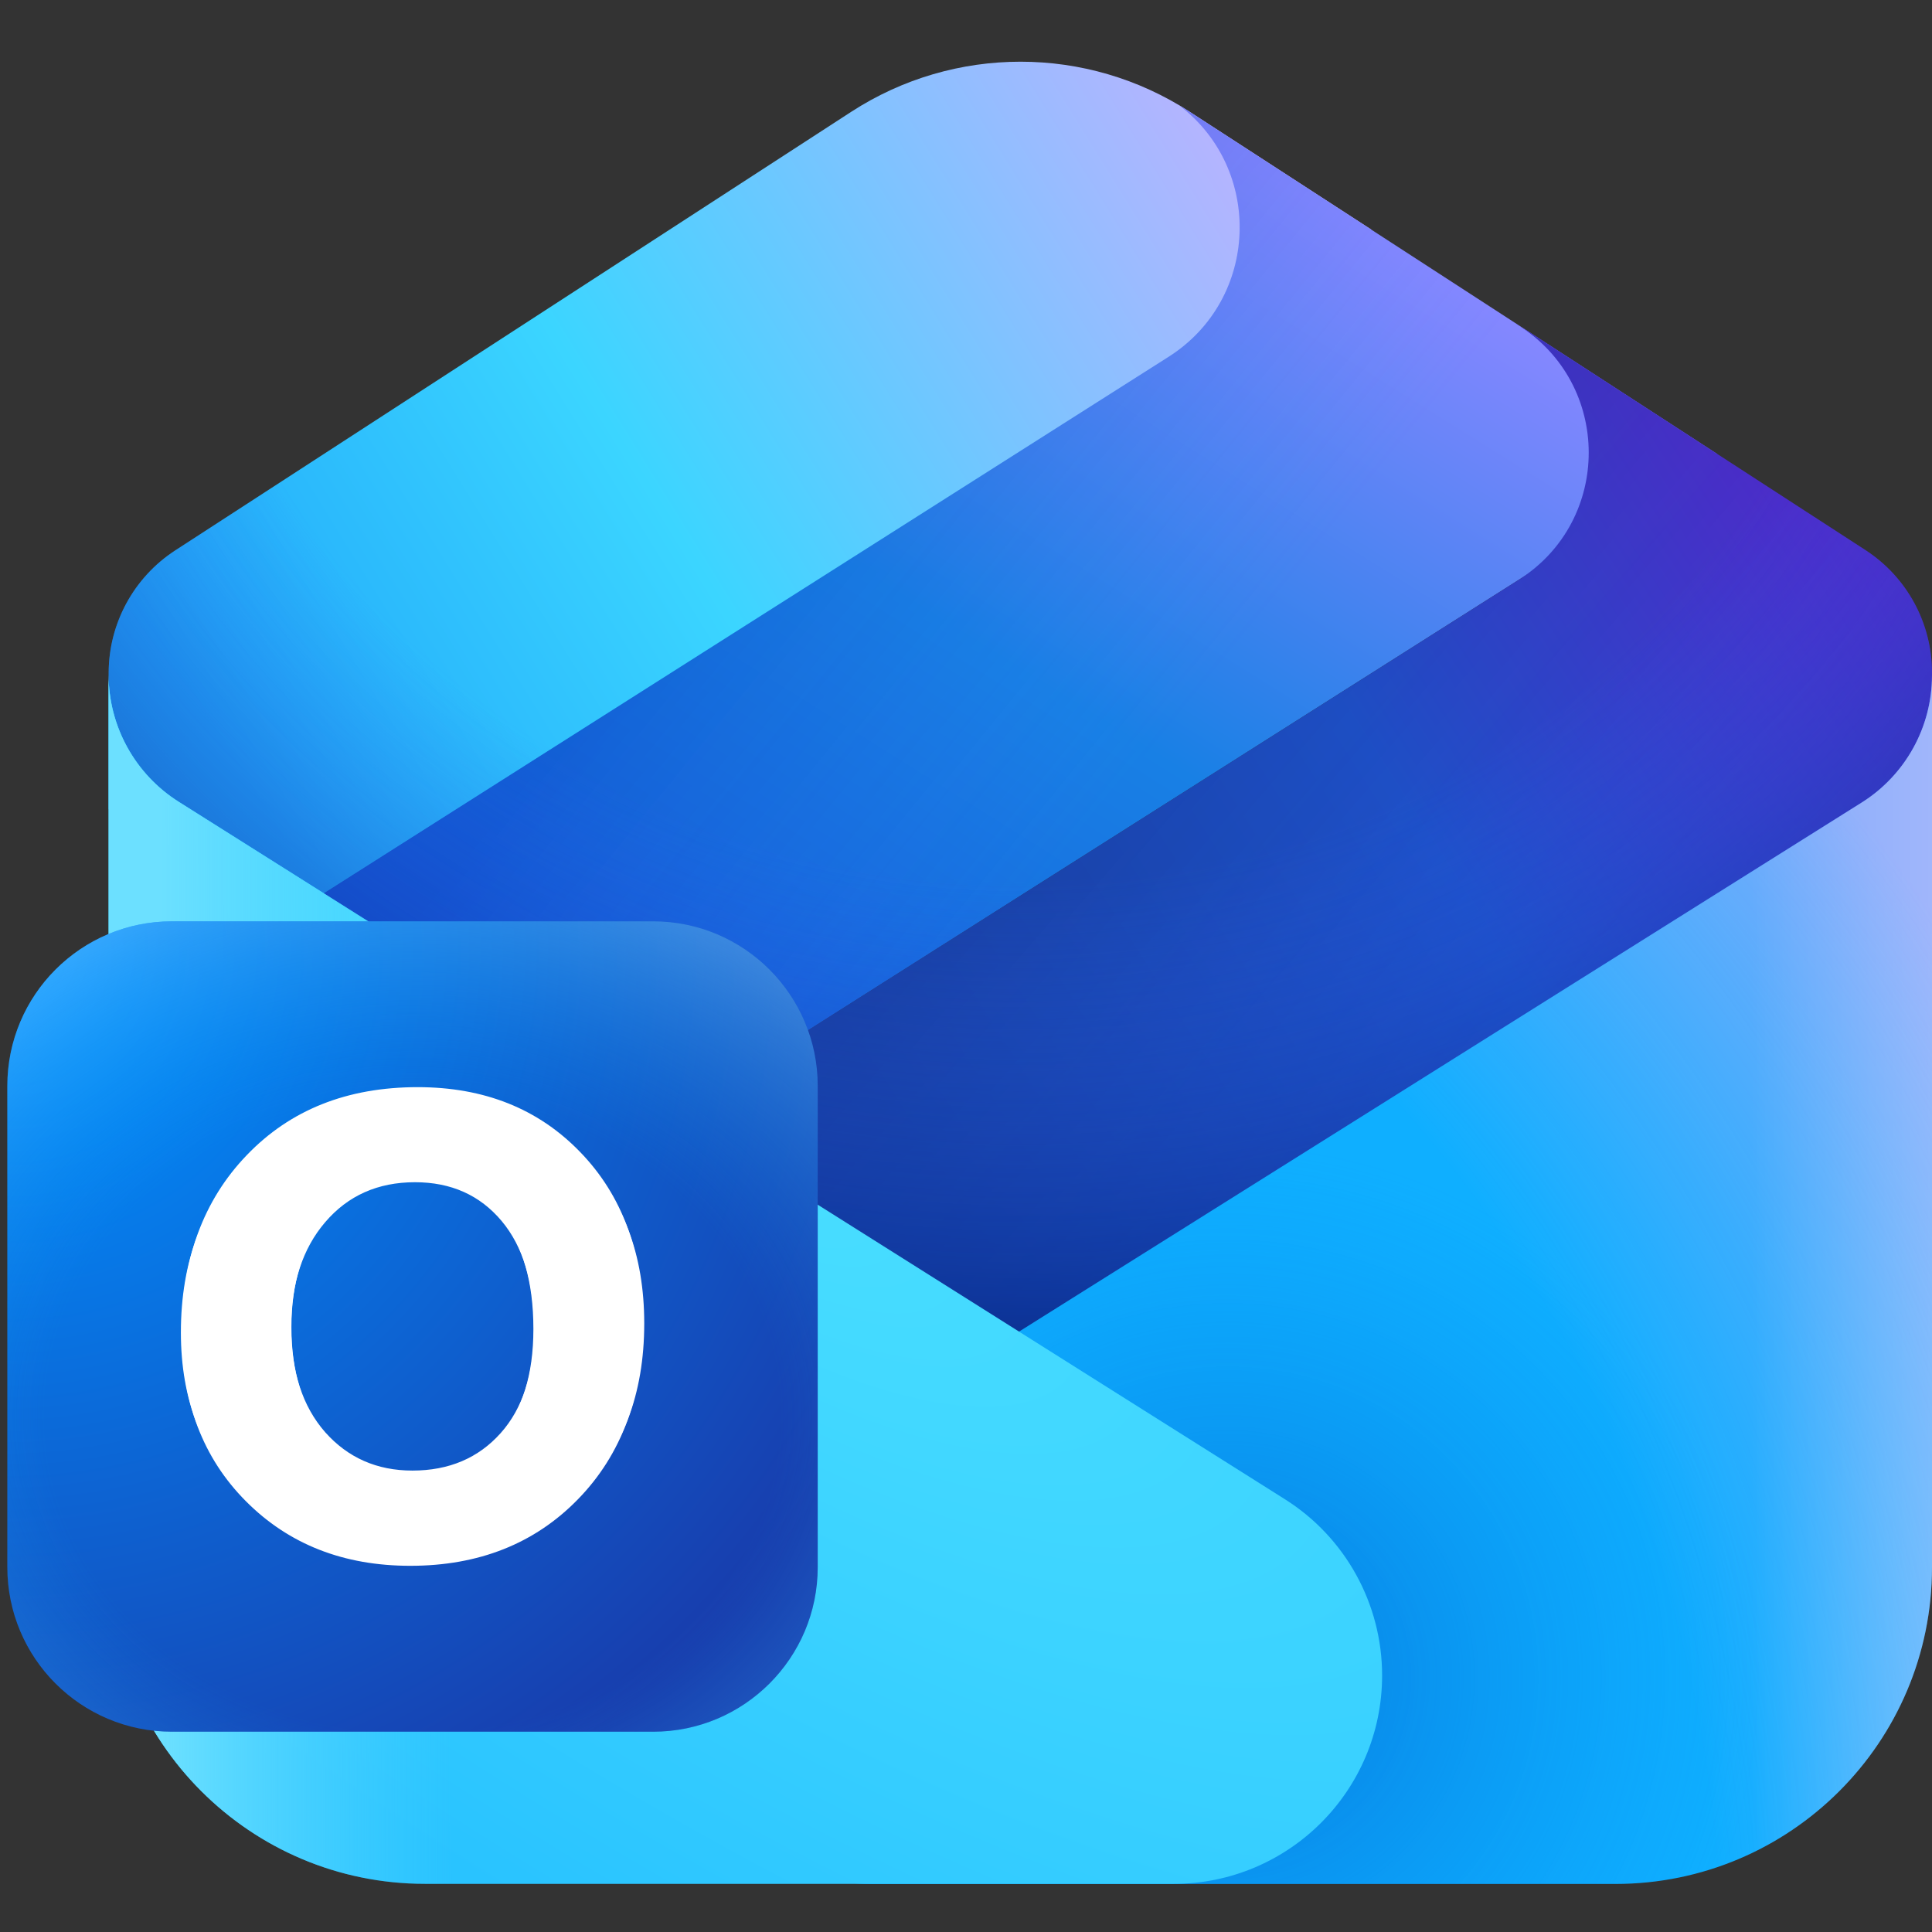 <svg width="24" height="24" viewBox="0 0 24 24" fill="none" xmlns="http://www.w3.org/2000/svg">
<rect x="0" y="0" width="24" height="24" fill="#333333" stroke="none"/>
<g clip-path="url(#clip0_5609_5558)">
<path d="M17.037 2.853L2.593 12.008L1.35 10.049V8.36C1.35 7.745 1.662 7.172 2.177 6.837L10.574 1.389C11.853 0.559 13.501 0.559 14.78 1.389L17.037 2.853Z" fill="url(#paint0_linear_5609_5558)"/>
<path d="M14.65 1.31C14.694 1.335 14.737 1.362 14.78 1.39L21.332 5.64L5.085 15.939L2.592 12.006L14.516 4.433C15.645 3.716 15.695 2.102 14.65 1.31Z" fill="url(#paint1_linear_5609_5558)"/>
<path d="M14.65 1.31C14.694 1.335 14.737 1.362 14.78 1.39L21.332 5.64L5.085 15.939L2.592 12.006L14.516 4.433C15.645 3.716 15.695 2.102 14.65 1.31Z" fill="url(#paint2_linear_5609_5558)" fill-opacity="0.2"/>
<path d="M11.567 17.905L5.085 15.938L18.867 7.202C20.028 6.466 20.025 4.772 18.861 4.04L18.799 4.001L18.978 4.112L23.173 6.833C23.689 7.168 24 7.741 24 8.356V9.99L11.567 17.905Z" fill="url(#paint3_linear_5609_5558)"/>
<path d="M11.567 17.905L5.085 15.938L18.867 7.202C20.028 6.466 20.025 4.772 18.861 4.04L18.799 4.001L18.978 4.112L23.173 6.833C23.689 7.168 24 7.741 24 8.356V9.99L11.567 17.905Z" fill="url(#paint4_linear_5609_5558)" fill-opacity="0.2"/>
<path d="M14.78 1.389C13.501 0.559 11.853 0.559 10.574 1.389L2.177 6.837C1.662 7.172 1.35 7.745 1.35 8.36V8.443C1.371 9.06 1.695 9.629 2.22 9.959L12.66 16.541L23.126 9.969C23.67 9.628 24 9.031 24 8.389V9.99L24 8.356C24 7.741 23.689 7.168 23.173 6.833L14.78 1.389Z" fill="url(#paint5_radial_5609_5558)"/>
<path d="M10.82 23.403H20.067C22.239 23.403 24 21.642 24 19.47V8.39C24 9.031 23.67 9.628 23.126 9.97L9.372 18.606C8.63 19.072 8.179 19.887 8.179 20.763C8.18 22.221 9.362 23.403 10.82 23.403Z" fill="url(#paint6_linear_5609_5558)"/>
<path d="M10.82 23.403H20.067C22.239 23.403 24 21.642 24 19.47V8.39C24 9.031 23.67 9.628 23.126 9.97L9.372 18.606C8.63 19.072 8.179 19.887 8.179 20.763C8.18 22.221 9.362 23.403 10.82 23.403Z" fill="url(#paint7_radial_5609_5558)" fill-opacity="0.4"/>
<path d="M10.82 23.403H20.067C22.239 23.403 24 21.642 24 19.47V8.39C24 9.031 23.67 9.628 23.126 9.97L9.372 18.606C8.63 19.072 8.179 19.887 8.179 20.763C8.18 22.221 9.362 23.403 10.82 23.403Z" fill="url(#paint8_radial_5609_5558)" fill-opacity="0.5"/>
<path d="M14.579 23.402H5.281C3.11 23.402 1.349 21.642 1.349 19.47V8.382C1.349 9.022 1.678 9.618 2.219 9.96L15.96 18.623C16.713 19.097 17.169 19.924 17.169 20.813C17.169 22.243 16.009 23.402 14.579 23.402Z" fill="url(#paint9_radial_5609_5558)"/>
<path d="M14.579 23.402H5.281C3.11 23.402 1.349 21.642 1.349 19.47V8.382C1.349 9.022 1.678 9.618 2.219 9.96L15.96 18.623C16.713 19.097 17.169 19.924 17.169 20.813C17.169 22.243 16.009 23.402 14.579 23.402Z" fill="url(#paint10_linear_5609_5558)"/>
<path d="M8.113 11.445H2.136C1.006 11.445 0.091 12.361 0.091 13.49V19.468C0.091 20.597 1.006 21.512 2.136 21.512H8.113C9.242 21.512 10.158 20.597 10.158 19.468V13.49C10.158 12.361 9.242 11.445 8.113 11.445Z" fill="url(#paint11_radial_5609_5558)"/>
<path d="M8.113 11.445H2.136C1.006 11.445 0.091 12.361 0.091 13.49V19.468C0.091 20.597 1.006 21.512 2.136 21.512H8.113C9.242 21.512 10.158 20.597 10.158 19.468V13.49C10.158 12.361 9.242 11.445 8.113 11.445Z" fill="url(#paint12_radial_5609_5558)" fill-opacity="0.5"/>
<path d="M5.099 19.374C4.267 19.374 3.583 19.113 3.049 18.592C2.514 18.072 2.247 17.392 2.247 16.553C2.247 15.668 2.519 14.952 3.061 14.405C3.603 13.858 4.314 13.585 5.192 13.585C6.021 13.585 6.697 13.847 7.218 14.37C7.741 14.893 8.003 15.584 8.003 16.44C8.003 17.32 7.732 18.03 7.189 18.569C6.65 19.105 5.953 19.374 5.099 19.374ZM5.123 18.268C5.577 18.268 5.942 18.113 6.219 17.803C6.495 17.494 6.634 17.062 6.634 16.511C6.634 15.935 6.499 15.487 6.231 15.167C5.962 14.847 5.604 14.686 5.155 14.686C4.694 14.686 4.322 14.852 4.04 15.182C3.758 15.511 3.617 15.945 3.617 16.487C3.617 17.037 3.758 17.471 4.04 17.792C4.322 18.109 4.683 18.268 5.123 18.268Z" fill="white"/>
<path d="M5.097 19.451C4.268 19.451 3.587 19.184 3.055 18.649C2.522 18.114 2.256 17.416 2.256 16.554C2.256 15.645 2.526 14.909 3.067 14.348C3.607 13.786 4.314 13.505 5.189 13.505C6.016 13.505 6.688 13.774 7.207 14.311C7.729 14.849 7.99 15.558 7.99 16.438C7.99 17.342 7.72 18.071 7.179 18.625C6.642 19.176 5.947 19.451 5.097 19.451ZM5.121 18.316C5.573 18.316 5.937 18.157 6.212 17.838C6.488 17.52 6.626 17.077 6.626 16.51C6.626 15.919 6.492 15.459 6.224 15.13C5.957 14.801 5.6 14.636 5.153 14.636C4.693 14.636 4.322 14.806 4.042 15.146C3.761 15.483 3.62 15.93 3.62 16.486C3.62 17.05 3.761 17.497 4.042 17.826C4.322 18.152 4.682 18.316 5.121 18.316Z" fill="white"/>
</g>
<defs>
<linearGradient id="paint0_linear_5609_5558" x1="3.859" y1="11.046" x2="17.037" y2="2.873" gradientUnits="userSpaceOnUse">
<stop stop-color="#20A7FA"/>
<stop offset="0.4" stop-color="#3BD5FF"/>
<stop offset="1" stop-color="#C4B0FF"/>
</linearGradient>
<linearGradient id="paint1_linear_5609_5558" x1="8.394" y1="13.834" x2="15.73" y2="2.088" gradientUnits="userSpaceOnUse">
<stop stop-color="#165AD9"/>
<stop offset="0.501" stop-color="#1880E5"/>
<stop offset="1" stop-color="#8587FF"/>
</linearGradient>
<linearGradient id="paint2_linear_5609_5558" x1="13.744" y1="13.994" x2="5.6" y2="7.357" gradientUnits="userSpaceOnUse">
<stop offset="0.237" stop-color="#448AFF" stop-opacity="0"/>
<stop offset="0.792" stop-color="#0032B1"/>
</linearGradient>
<linearGradient id="paint3_linear_5609_5558" x1="12.708" y1="16.548" x2="25.579" y2="8.311" gradientUnits="userSpaceOnUse">
<stop stop-color="#1A43A6"/>
<stop offset="0.492" stop-color="#2052CB"/>
<stop offset="1" stop-color="#5F20CB"/>
</linearGradient>
<linearGradient id="paint4_linear_5609_5558" x1="16.342" y1="16.056" x2="8.52" y2="9.288" gradientUnits="userSpaceOnUse">
<stop stop-color="#0045B9" stop-opacity="0"/>
<stop offset="0.67" stop-color="#0D1F69"/>
</linearGradient>
<radialGradient id="paint5_radial_5609_5558" cx="0" cy="0" r="1" gradientUnits="userSpaceOnUse" gradientTransform="translate(12.676 1.264) rotate(-90) scale(16.99 18.389)">
<stop offset="0.568" stop-color="#275FF0" stop-opacity="0"/>
<stop offset="0.992" stop-color="#002177"/>
</radialGradient>
<linearGradient id="paint6_linear_5609_5558" x1="24" y1="15.815" x2="12.582" y2="15.815" gradientUnits="userSpaceOnUse">
<stop stop-color="#4DC4FF"/>
<stop offset="0.196" stop-color="#0FAFFF"/>
</linearGradient>
<radialGradient id="paint7_radial_5609_5558" cx="0" cy="0" r="1" gradientUnits="userSpaceOnUse" gradientTransform="translate(15.25 20.828) rotate(-45) scale(7.281)">
<stop offset="0.259" stop-color="#0060D1"/>
<stop offset="0.908" stop-color="#0383F1" stop-opacity="0"/>
</radialGradient>
<radialGradient id="paint8_radial_5609_5558" cx="0" cy="0" r="1" gradientUnits="userSpaceOnUse" gradientTransform="translate(4.264 26.215) rotate(-52.658) scale(24.716 22.349)">
<stop offset="0.732" stop-color="#F4A7F7" stop-opacity="0"/>
<stop offset="1" stop-color="#F4A7F7"/>
</radialGradient>
<radialGradient id="paint9_radial_5609_5558" cx="0" cy="0" r="1" gradientUnits="userSpaceOnUse" gradientTransform="translate(9.259 14.298) rotate(123.339) scale(13.041 33.842)">
<stop stop-color="#49DEFF"/>
<stop offset="0.724" stop-color="#29C3FF"/>
</radialGradient>
<linearGradient id="paint10_linear_5609_5558" x1="-0.25" y1="20.804" x2="10.743" y2="20.796" gradientUnits="userSpaceOnUse">
<stop offset="0.206" stop-color="#6CE0FF"/>
<stop offset="0.535" stop-color="#50D5FF" stop-opacity="0"/>
</linearGradient>
<radialGradient id="paint11_radial_5609_5558" cx="0" cy="0" r="1" gradientUnits="userSpaceOnUse" gradientTransform="translate(0.055 11.832) rotate(46.924) scale(13.252)">
<stop offset="0.039" stop-color="#0091FF"/>
<stop offset="0.919" stop-color="#183DAD"/>
</radialGradient>
<radialGradient id="paint12_radial_5609_5558" cx="0" cy="0" r="1" gradientUnits="userSpaceOnUse" gradientTransform="translate(5.124 17.576) rotate(90) scale(7.047 8.128)">
<stop offset="0.558" stop-color="#0FA5F7" stop-opacity="0"/>
<stop offset="1" stop-color="#74C6FF"/>
</radialGradient>
<clipPath id="clip0_5609_5558">
<rect width="24" height="24" fill="white"/>
</clipPath>
</defs>
</svg>
